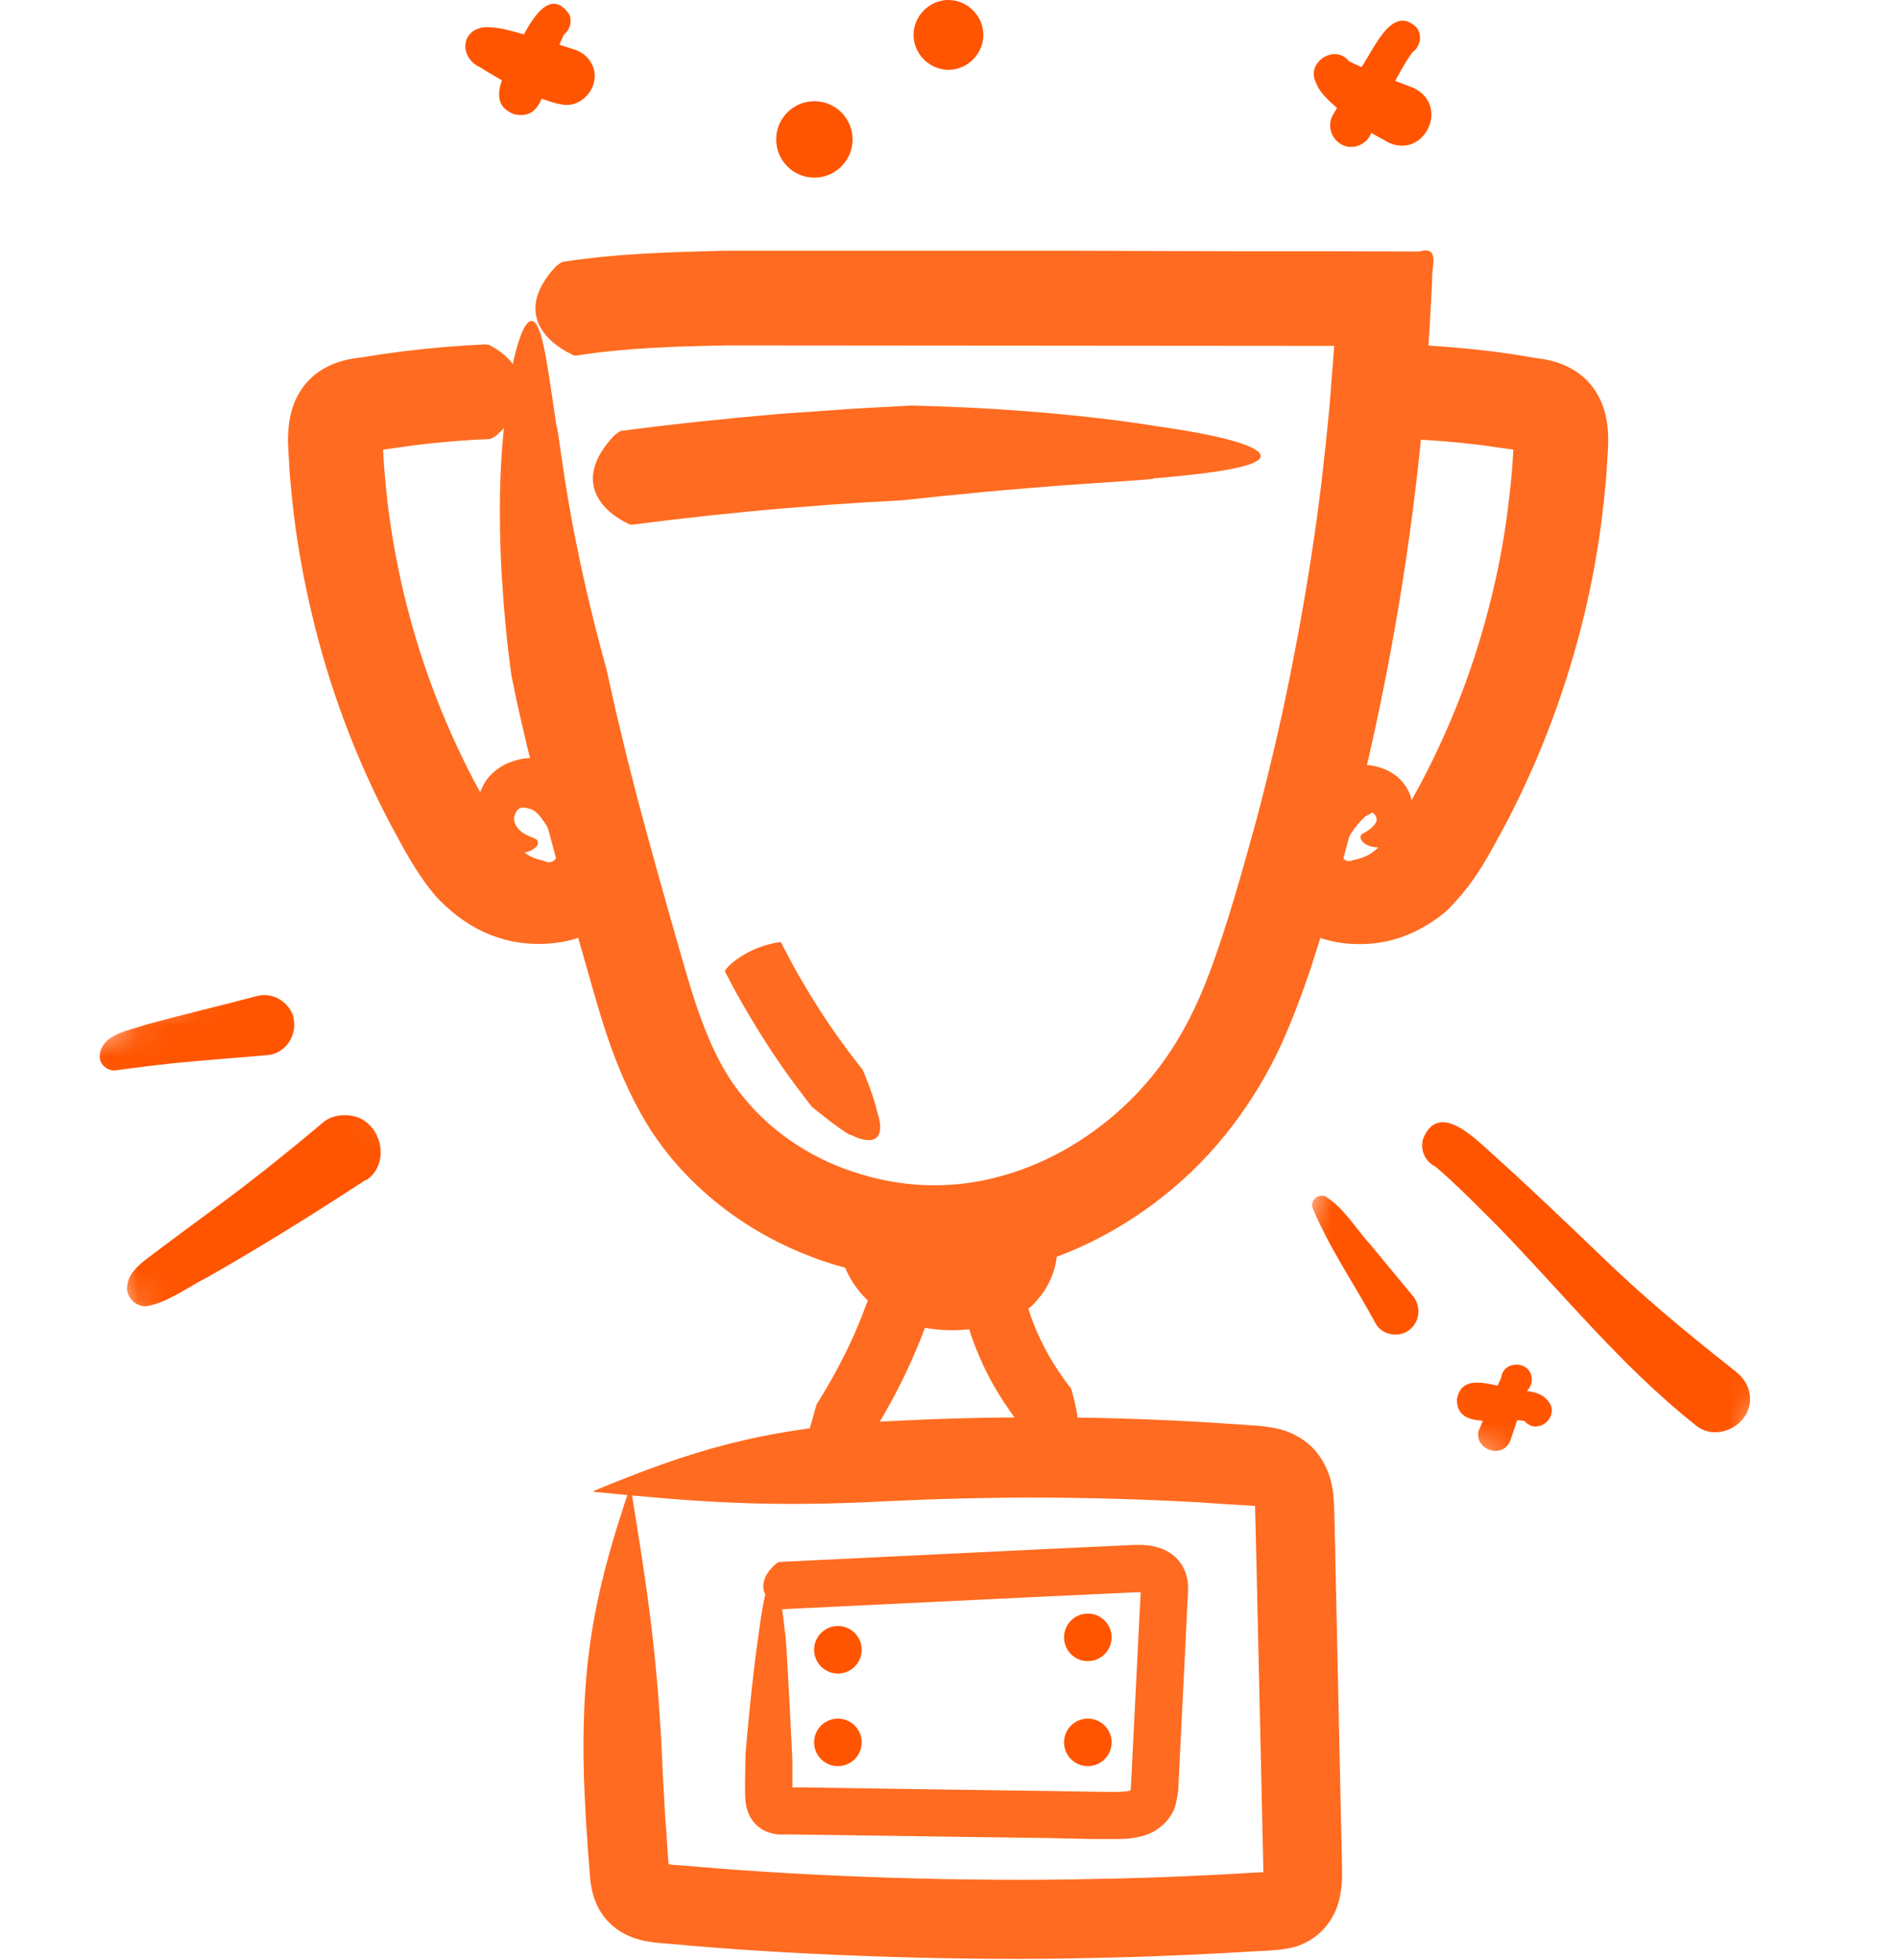 <svg width="62" height="64" viewBox="0 0 62 64" fill="none" xmlns="http://www.w3.org/2000/svg">
<g clip-path="url(#clip0_681_870)">
<path d="M19.405 48.721C22.801 49.052 25.032 49.233 28.941 49.027C29.602 49.002 30.676 48.936 32.916 48.911C34.552 48.895 36.758 48.928 39.13 49.06C39.716 49.101 40.32 49.142 40.923 49.175H40.997C41.03 50.365 41.055 51.555 41.08 52.696C41.187 57.323 41.27 61.141 41.27 61.141C41.229 61.141 41.419 61.133 40.948 61.157C39.617 61.24 37.758 61.331 35.676 61.364C31.511 61.463 26.437 61.281 22.834 60.967C22.578 60.943 22.338 60.926 22.107 60.91C22.016 60.91 21.925 60.893 21.843 60.885C21.826 60.703 21.81 60.529 21.801 60.364C21.777 59.959 21.752 59.604 21.727 59.306C21.694 58.703 21.669 58.29 21.653 57.976C21.496 54.092 21.14 51.886 20.595 48.523C19.504 51.745 18.959 54.059 19.075 58.084C19.091 58.414 19.108 58.844 19.141 59.463C19.165 59.778 19.19 60.141 19.215 60.562C19.24 60.819 19.256 61.091 19.281 61.381C19.331 61.86 19.488 62.347 19.851 62.736C19.901 62.777 20.207 63.166 20.901 63.347C21.074 63.397 21.264 63.422 21.471 63.446C21.595 63.455 21.727 63.471 21.867 63.48C22.099 63.496 22.347 63.521 22.611 63.546C26.288 63.86 31.461 64.05 35.717 63.942C37.841 63.901 39.733 63.802 41.096 63.719C41.295 63.703 42.113 63.703 42.542 63.488C43.014 63.289 43.319 62.951 43.501 62.645C43.683 62.339 43.749 62.058 43.782 61.868C43.815 61.678 43.823 61.579 43.823 61.579C43.823 61.579 43.84 61.455 43.84 61.224C43.84 61.091 43.84 60.893 43.832 60.637C43.823 60.191 43.807 59.554 43.79 58.761C43.757 57.183 43.708 55.01 43.658 52.621C43.642 52.026 43.633 51.415 43.617 50.803C43.617 50.498 43.6 50.184 43.6 49.878C43.584 49.547 43.6 49.333 43.551 48.787C43.484 48.167 43.22 47.572 42.757 47.167C42.526 46.969 42.253 46.821 41.964 46.721C41.815 46.672 41.667 46.639 41.51 46.614L41.278 46.581L41.13 46.564C40.502 46.523 39.873 46.482 39.262 46.44C36.824 46.3 34.56 46.267 32.874 46.292C30.577 46.316 29.47 46.399 28.792 46.424C24.785 46.672 22.545 47.391 19.397 48.688L19.405 48.721Z" fill="#FF6B20"/>
<path d="M25.528 52.547C25.528 52.547 25.479 52.547 25.429 52.514C25.082 52.316 24.561 51.778 25.338 51.076C25.355 51.059 25.421 51.018 25.454 51.01L28.007 50.886L33.99 50.597L36.989 50.456C37.163 50.456 37.262 50.44 37.527 50.473C37.775 50.506 38.014 50.58 38.212 50.712C38.626 50.969 38.84 51.456 38.807 51.952L38.733 53.505L38.584 56.497L38.51 57.992C38.485 58.257 38.526 58.431 38.403 58.934C38.279 59.414 37.841 59.802 37.403 59.934C37.014 60.058 36.692 60.058 36.419 60.058H35.667L34.163 60.025L31.164 59.984L25.95 59.91H25.421C25.206 59.885 25.024 59.827 24.859 59.719C24.694 59.612 24.561 59.455 24.479 59.282C24.437 59.199 24.404 59.092 24.38 59.009L24.363 58.901C24.338 58.761 24.338 58.604 24.338 58.455V58.174L24.355 57.265C24.355 57.265 24.545 54.919 24.793 53.282C25.156 50.498 25.479 51.613 25.644 53.349C25.677 53.167 25.884 57.488 25.884 57.488V58.348L25.875 58.373H26.28L31.18 58.447L34.172 58.488L35.667 58.513C36.155 58.513 36.75 58.546 36.915 58.472C36.956 58.455 36.923 58.472 36.932 58.472C36.932 58.488 36.956 58.158 36.965 57.926L37.039 56.431L37.188 53.439L37.262 52.002H37.056L34.064 52.142L28.082 52.431L25.528 52.555V52.547Z" fill="#FF6B20"/>
<path d="M18.851 11.61C18.785 11.618 18.76 11.627 18.653 11.56C18.306 11.395 17.852 11.089 17.62 10.627C17.397 10.164 17.397 9.528 18.141 8.718C18.166 8.693 18.306 8.577 18.38 8.553C20.19 8.272 21.967 8.23 23.677 8.189H35.056L40.749 8.206H43.592L46.368 8.214C47.063 8.007 46.749 8.751 46.782 9.164L46.707 10.577L46.583 12.469L46.459 13.907C46.368 14.866 46.261 15.824 46.137 16.775C45.889 18.683 45.575 20.584 45.195 22.476C44.815 24.369 44.377 26.244 43.865 28.096C43.336 29.947 42.848 31.781 42.038 33.69C41.245 35.59 39.948 37.441 38.32 38.805C36.692 40.185 34.709 41.185 32.56 41.59C30.404 42.011 28.131 41.738 26.131 40.895C24.123 40.053 22.314 38.623 21.132 36.706C19.975 34.789 19.521 32.806 19 31.021C18.48 29.195 17.967 27.36 17.496 25.501L17.207 24.327L17.033 23.584C16.918 23.088 16.81 22.584 16.711 22.08C16.711 22.08 16.529 20.89 16.422 19.262C16.298 17.634 16.281 15.576 16.471 13.891C16.587 12.461 16.802 11.544 16.984 11.032C17.166 10.511 17.339 10.395 17.48 10.544C17.769 10.858 17.926 12.263 18.182 13.94C18.207 13.767 18.413 15.775 18.835 17.791C19.232 19.816 19.81 21.848 19.81 21.848L20.124 23.261L20.297 23.972L20.471 24.699L20.81 26.03C21.281 27.806 21.785 29.583 22.297 31.368C22.801 33.128 23.33 34.715 24.305 35.855C25.264 37.036 26.644 37.921 28.156 38.359C29.676 38.813 31.263 38.83 32.792 38.383C34.312 37.954 35.742 37.086 36.89 35.962C38.056 34.822 38.874 33.458 39.485 31.831C40.096 30.219 40.592 28.41 41.072 26.666C41.534 24.898 41.947 23.121 42.286 21.328C42.633 19.535 42.923 17.733 43.146 15.924C43.253 15.014 43.352 14.114 43.435 13.205L43.584 11.296L23.743 11.28C22.049 11.312 20.405 11.362 18.843 11.61H18.851Z" fill="#FF6B20"/>
<path d="M45.955 14.337C45.881 14.337 45.856 14.337 45.765 14.254C45.162 13.8 44.121 12.659 45.831 11.37C45.864 11.346 46.013 11.263 46.088 11.255C46.98 11.296 47.873 11.37 48.757 11.478L49.418 11.569L50.219 11.701C51.079 11.792 51.814 12.197 52.203 12.916C52.45 13.354 52.541 13.883 52.533 14.42C52.533 14.552 52.525 14.692 52.517 14.816L52.5 15.056L52.475 15.486C52.426 16.056 52.368 16.626 52.293 17.188C52.136 18.32 51.922 19.444 51.632 20.551C51.062 22.766 50.236 24.914 49.17 26.939C48.691 27.798 48.261 28.74 47.311 29.69C47.311 29.69 47.03 29.988 46.377 30.343C46.054 30.517 45.617 30.69 45.129 30.773C44.881 30.814 44.625 30.839 44.352 30.831C44.055 30.831 43.658 30.789 43.328 30.69C42.633 30.517 41.981 30.104 41.65 29.434C41.311 28.781 41.361 27.963 41.658 27.269C41.733 27.096 41.815 26.922 41.915 26.757C41.989 26.633 42.072 26.517 42.163 26.402C42.344 26.17 42.493 26.005 42.708 25.798C43.096 25.418 43.683 25.022 44.352 24.988C44.881 24.939 45.435 25.121 45.782 25.501C46.137 25.898 46.187 26.352 46.121 26.699C46.063 27.054 45.848 27.344 45.633 27.484C45.418 27.633 45.203 27.674 45.03 27.674C44.683 27.674 44.509 27.517 44.468 27.426C44.418 27.327 44.443 27.253 44.542 27.211C44.617 27.162 44.724 27.112 44.815 27.021C44.906 26.947 44.997 26.806 44.964 26.716C44.947 26.641 44.865 26.517 44.798 26.542C44.774 26.592 44.716 26.592 44.575 26.674C44.592 26.707 44.534 26.674 44.228 27.079C44.096 27.253 43.823 27.748 43.848 27.815C43.832 27.93 43.865 28.046 43.956 28.096C44.047 28.145 44.154 28.112 44.203 28.087C44.41 28.054 44.675 27.955 44.815 27.848C45.129 27.625 45.352 27.294 45.352 27.294C45.716 26.881 46.088 26.187 46.451 25.509C47.401 23.699 48.145 21.774 48.649 19.783C48.905 18.791 49.104 17.783 49.236 16.766C49.302 16.262 49.36 15.75 49.401 15.238L49.434 14.684L48.377 14.535C47.575 14.436 46.765 14.37 45.947 14.337H45.955Z" fill="#FF6B20"/>
<path d="M15.868 11.255C15.943 11.255 15.976 11.255 16.083 11.321C16.835 11.734 17.761 12.841 16.232 14.205C16.207 14.229 16.075 14.32 16.009 14.337C15.199 14.37 14.389 14.436 13.579 14.535L12.513 14.684L12.546 15.238C12.588 15.75 12.637 16.254 12.704 16.766C12.844 17.783 13.034 18.791 13.29 19.782C13.794 21.766 14.538 23.699 15.488 25.509C15.918 26.311 16.348 27.104 16.769 27.492C16.769 27.492 16.885 27.641 17.075 27.798C17.166 27.872 17.281 27.955 17.447 28.021C17.529 28.054 17.612 28.079 17.711 28.096C17.785 28.112 17.777 28.129 17.819 28.137C17.885 28.162 18 28.178 18.083 28.112C18.174 28.054 18.215 27.93 18.215 27.79V27.682C18.182 27.608 18.149 27.525 18.116 27.451C18.05 27.302 17.942 27.104 17.86 26.972C17.678 26.683 17.538 26.517 17.372 26.435C17.05 26.327 16.918 26.352 16.819 26.608C16.736 26.823 16.868 27.038 17.042 27.17C17.207 27.294 17.372 27.335 17.471 27.385C17.571 27.434 17.595 27.501 17.554 27.6C17.496 27.699 17.314 27.839 17 27.864C16.703 27.889 16.257 27.806 15.901 27.368C15.563 26.93 15.439 26.244 15.819 25.584C16.017 25.245 16.356 24.997 16.72 24.873C17.083 24.741 17.455 24.724 17.81 24.79C17.736 24.774 17.901 24.765 18.232 24.889C18.554 25.005 18.975 25.269 19.331 25.633C19.686 26.03 19.967 26.278 20.355 27.112C20.702 27.889 20.76 28.897 20.231 29.657C19.727 30.434 18.744 30.781 17.802 30.822C17.009 30.855 16.348 30.69 15.777 30.426C15.224 30.161 14.844 29.847 14.604 29.633C14.364 29.409 14.249 29.285 14.249 29.285C13.546 28.451 13.175 27.674 12.761 26.93C11.695 24.906 10.869 22.757 10.307 20.543C10.026 19.436 9.803 18.312 9.646 17.18C9.572 16.609 9.514 16.047 9.464 15.469L9.439 15.039L9.423 14.8C9.423 14.676 9.406 14.535 9.406 14.403C9.406 13.866 9.489 13.337 9.737 12.899C10.125 12.172 10.861 11.775 11.72 11.684L12.53 11.56L13.191 11.47C14.075 11.362 14.968 11.288 15.86 11.246L15.868 11.255Z" fill="#FF6B20"/>
<path d="M20.686 17.13C20.611 17.138 20.587 17.146 20.479 17.08C19.76 16.733 18.62 15.758 20.058 14.23C20.083 14.205 20.215 14.097 20.281 14.073C21.991 13.849 23.71 13.668 25.437 13.519L26.859 13.42C27.817 13.345 28.784 13.296 29.742 13.246C29.742 13.246 30.932 13.263 32.544 13.362C34.147 13.461 36.163 13.651 37.816 13.924C40.617 14.32 41.427 14.734 41.121 15.006C40.815 15.296 39.386 15.477 37.667 15.626C37.849 15.659 35.791 15.758 33.701 15.932C31.61 16.097 29.495 16.337 29.495 16.337C28.693 16.378 27.892 16.428 27.082 16.485L25.702 16.593C24.024 16.733 22.355 16.915 20.686 17.13Z" fill="#FF6B20"/>
<path d="M23.686 31.715C23.686 31.715 23.686 31.698 23.71 31.657C23.909 31.409 24.503 30.93 25.421 30.773C25.437 30.773 25.503 30.765 25.512 30.773C25.512 30.789 25.669 31.07 25.884 31.483C26.107 31.897 26.421 32.425 26.751 32.946C27.412 33.987 28.181 34.938 28.181 34.938C28.181 34.938 28.511 35.69 28.66 36.326C28.982 37.334 28.404 37.375 27.792 37.061C27.792 37.103 27.478 36.888 27.156 36.648C26.842 36.408 26.528 36.152 26.528 36.152C26.528 36.152 25.71 35.136 25.008 34.029C24.652 33.475 24.322 32.905 24.074 32.467C23.843 32.029 23.677 31.723 23.669 31.707L23.686 31.715Z" fill="#FF6B20"/>
<path d="M27.437 39.962C27.437 39.962 27.437 39.929 27.495 39.904C27.66 39.805 27.949 39.747 28.272 39.83C28.602 39.896 28.966 40.102 29.387 40.251C29.404 40.251 29.462 40.276 29.47 40.284C29.47 40.284 29.42 40.4 29.536 40.664C29.594 40.788 29.701 40.937 29.834 41.044C29.991 41.168 30.205 41.267 30.462 41.325C30.974 41.449 31.635 41.391 31.982 41.267C32.346 41.144 32.486 41.003 32.486 41.003C32.486 41.003 32.618 40.978 32.792 40.887C32.965 40.796 33.188 40.59 33.337 40.35C33.535 39.945 33.552 39.64 33.775 39.598C33.973 39.54 34.354 39.83 34.477 40.358C34.502 40.301 34.626 40.937 34.403 41.557C34.304 41.862 34.13 42.16 33.957 42.367C33.8 42.565 33.676 42.672 33.676 42.672C33.676 42.672 33.238 43.036 32.519 43.242C31.8 43.449 30.908 43.532 29.941 43.309C29.462 43.193 28.966 42.97 28.561 42.656C28.131 42.317 27.842 41.912 27.66 41.515C27.478 41.119 27.412 40.73 27.404 40.449C27.396 40.168 27.429 39.987 27.429 39.97L27.437 39.962Z" fill="#FF6B20"/>
<path d="M28.379 42.408C28.379 42.408 28.379 42.391 28.437 42.4C28.743 42.416 29.495 42.523 30.247 43.044C30.263 43.052 30.305 43.094 30.313 43.11C30.313 43.127 30.205 43.383 30.057 43.771C29.9 44.151 29.685 44.655 29.445 45.135C28.966 46.11 28.379 47.011 28.379 47.011C28.379 47.011 27.817 47.49 27.28 47.688C26.445 48.077 26.288 47.523 26.371 47.002C26.338 47.002 26.429 46.721 26.512 46.44C26.594 46.143 26.677 45.862 26.677 45.862C26.677 45.862 27.189 45.06 27.611 44.201C27.826 43.771 28.015 43.333 28.148 42.995C28.28 42.656 28.363 42.424 28.371 42.408H28.379Z" fill="#FF6B20"/>
<path d="M31.527 43.028C31.527 43.028 31.527 43.011 31.569 42.986C31.817 42.813 32.511 42.515 33.42 42.466C33.436 42.466 33.494 42.466 33.511 42.466C33.511 42.474 33.569 42.68 33.668 42.97C33.767 43.259 33.924 43.639 34.114 43.994C34.477 44.721 34.99 45.349 34.99 45.349C34.99 45.349 35.155 45.887 35.213 46.382C35.395 47.159 34.916 47.341 34.403 47.176C34.403 47.267 33.345 46.605 33.362 46.581C33.362 46.581 32.734 45.804 32.279 44.911C32.048 44.465 31.858 44.003 31.734 43.639C31.61 43.275 31.544 43.028 31.536 43.011L31.527 43.028Z" fill="#FF6B20"/>
<mask id="mask0_681_870" style="mask-type:luminance" maskUnits="userSpaceOnUse" x="0" y="30" width="19" height="22">
<path d="M9.532 30.253L0.19 35.404L9.239 51.816L18.581 46.665L9.532 30.253Z" fill="white"/>
</mask>
<g mask="url(#mask0_681_870)">
<path d="M11.96 38.524C10.266 39.631 8.547 40.705 6.787 41.705C6.142 42.028 5.531 42.507 4.82 42.656C4.473 42.705 4.126 42.391 4.151 42.036C4.167 41.648 4.481 41.35 4.771 41.127C5.622 40.482 6.489 39.846 7.349 39.21C8.448 38.392 9.514 37.532 10.563 36.648C10.795 36.45 11.15 36.384 11.447 36.433C12.439 36.549 12.811 37.978 11.968 38.54L11.96 38.524Z" fill="#FF5500"/>
<path d="M9.588 33.252C9.72 33.814 9.315 34.417 8.737 34.458C7.977 34.524 7.216 34.582 6.456 34.648C5.539 34.723 4.63 34.839 3.721 34.962C3.465 34.946 3.242 34.739 3.258 34.475C3.316 33.756 4.233 33.657 4.779 33.459C5.985 33.128 7.2 32.847 8.406 32.525C8.927 32.392 9.472 32.739 9.596 33.252H9.588Z" fill="#FF5500"/>
</g>
<mask id="mask1_681_870" style="mask-type:luminance" maskUnits="userSpaceOnUse" x="40" y="31" width="22" height="20">
<path d="M46.86 31.077L40.521 43.576L55.136 50.987L61.474 38.488L46.86 31.077Z" fill="white"/>
</mask>
<g mask="url(#mask1_681_870)">
<path d="M46.468 37.243C46.972 35.863 48.244 37.243 48.872 37.797C50.004 38.813 51.103 39.871 52.211 40.929C53.591 42.276 55.07 43.507 56.582 44.697C56.855 44.895 57.086 45.143 57.144 45.482C57.351 46.473 56.078 47.192 55.334 46.498C52.954 44.606 51.037 42.218 48.922 40.044C48.261 39.383 47.608 38.714 46.897 38.103C46.575 37.954 46.393 37.59 46.476 37.243H46.468Z" fill="#FF5500"/>
<path d="M42.865 39.416C42.824 39.177 43.055 38.995 43.278 39.061C43.898 39.433 44.286 40.127 44.774 40.656C45.228 41.21 45.691 41.763 46.154 42.325C46.418 42.647 46.393 43.118 46.079 43.399C45.757 43.697 45.179 43.631 44.947 43.242C44.261 41.962 43.419 40.763 42.865 39.416Z" fill="#FF5500"/>
<path d="M48.327 46.672C48.558 46.11 48.781 45.548 49.038 44.994C49.104 44.399 50.021 44.432 50.038 45.036C50.038 45.176 49.996 45.3 49.905 45.391C49.699 45.928 49.533 46.482 49.343 47.027C49.104 47.696 48.087 47.333 48.319 46.663L48.327 46.672Z" fill="#FF5500"/>
<path d="M47.592 45.705C47.748 44.755 48.856 45.308 49.475 45.358C49.831 45.449 50.277 45.407 50.533 45.713C51.029 46.201 50.252 46.928 49.798 46.407C49.12 46.258 47.583 46.763 47.592 45.705Z" fill="#FF5500"/>
</g>
<path d="M35.535 54.249C35.964 54.249 36.312 53.901 36.312 53.472C36.312 53.043 35.964 52.696 35.535 52.696C35.106 52.696 34.758 53.043 34.758 53.472C34.758 53.901 35.106 54.249 35.535 54.249Z" fill="#FF5500"/>
<path d="M35.535 57.678C35.964 57.678 36.312 57.331 36.312 56.902C36.312 56.473 35.964 56.125 35.535 56.125C35.106 56.125 34.758 56.473 34.758 56.902C34.758 57.331 35.106 57.678 35.535 57.678Z" fill="#FF5500"/>
<path d="M27.371 57.678C27.8 57.678 28.148 57.331 28.148 56.902C28.148 56.473 27.8 56.125 27.371 56.125C26.942 56.125 26.594 56.473 26.594 56.902C26.594 57.331 26.942 57.678 27.371 57.678Z" fill="#FF5500"/>
<path d="M27.371 54.654C27.8 54.654 28.148 54.306 28.148 53.877C28.148 53.448 27.8 53.101 27.371 53.101C26.942 53.101 26.594 53.448 26.594 53.877C26.594 54.306 26.942 54.654 27.371 54.654Z" fill="#FF5500"/>
<path d="M18.248 3.396C17.323 3.157 16.471 2.694 15.67 2.19C15.025 1.892 15.025 1.008 15.794 0.892C16.232 0.859 16.67 1 17.091 1.116C17.645 1.273 18.199 1.43 18.744 1.611C18.975 1.686 19.174 1.818 19.298 2.033C19.727 2.719 19.017 3.628 18.256 3.388L18.248 3.396Z" fill="#FF5500"/>
<path d="M16.81 3.735C15.786 3.371 16.587 2.239 16.868 1.603C17.166 1.016 17.885 -0.578 18.595 0.471C18.694 0.694 18.62 0.983 18.422 1.124C18.29 1.405 18.174 1.694 18.075 1.983C17.785 2.62 17.819 3.95 16.819 3.735H16.81Z" fill="#FF5500"/>
<path d="M45.286 4.611C44.633 4.28 44.038 3.867 43.501 3.372C43.294 3.173 43.08 2.967 42.989 2.702C42.642 2.041 43.608 1.413 44.063 2C44.741 2.33 45.459 2.595 46.162 2.867C47.401 3.438 46.509 5.272 45.286 4.619V4.611Z" fill="#FF5500"/>
<path d="M43.873 4.743C43.493 4.578 43.336 4.107 43.542 3.752C43.832 3.248 44.129 2.752 44.426 2.256C44.84 1.727 45.435 0.091 46.269 0.892C46.476 1.157 46.393 1.529 46.137 1.711C45.889 2.049 45.699 2.421 45.492 2.793C45.245 3.314 45.005 3.843 44.782 4.371C44.633 4.727 44.212 4.892 43.865 4.743H43.873Z" fill="#FF5500"/>
<path d="M29.842 1.14C29.842 0.521 30.362 0 30.982 0C31.602 0 32.122 0.521 32.122 1.14C32.122 1.76 31.602 2.281 30.982 2.281C30.362 2.281 29.842 1.76 29.842 1.14Z" fill="#FF5500"/>
<path d="M26.602 5.801C27.291 5.801 27.85 5.242 27.85 4.553C27.85 3.864 27.291 3.305 26.602 3.305C25.913 3.305 25.355 3.864 25.355 4.553C25.355 5.242 25.913 5.801 26.602 5.801Z" fill="#FF5500"/>
</g>
<defs>
<clipPath id="clip0_681_870">
<rect width="61.281" height="64" fill="white" transform="translate(0.193)"/>
</clipPath>
</defs>
</svg>
